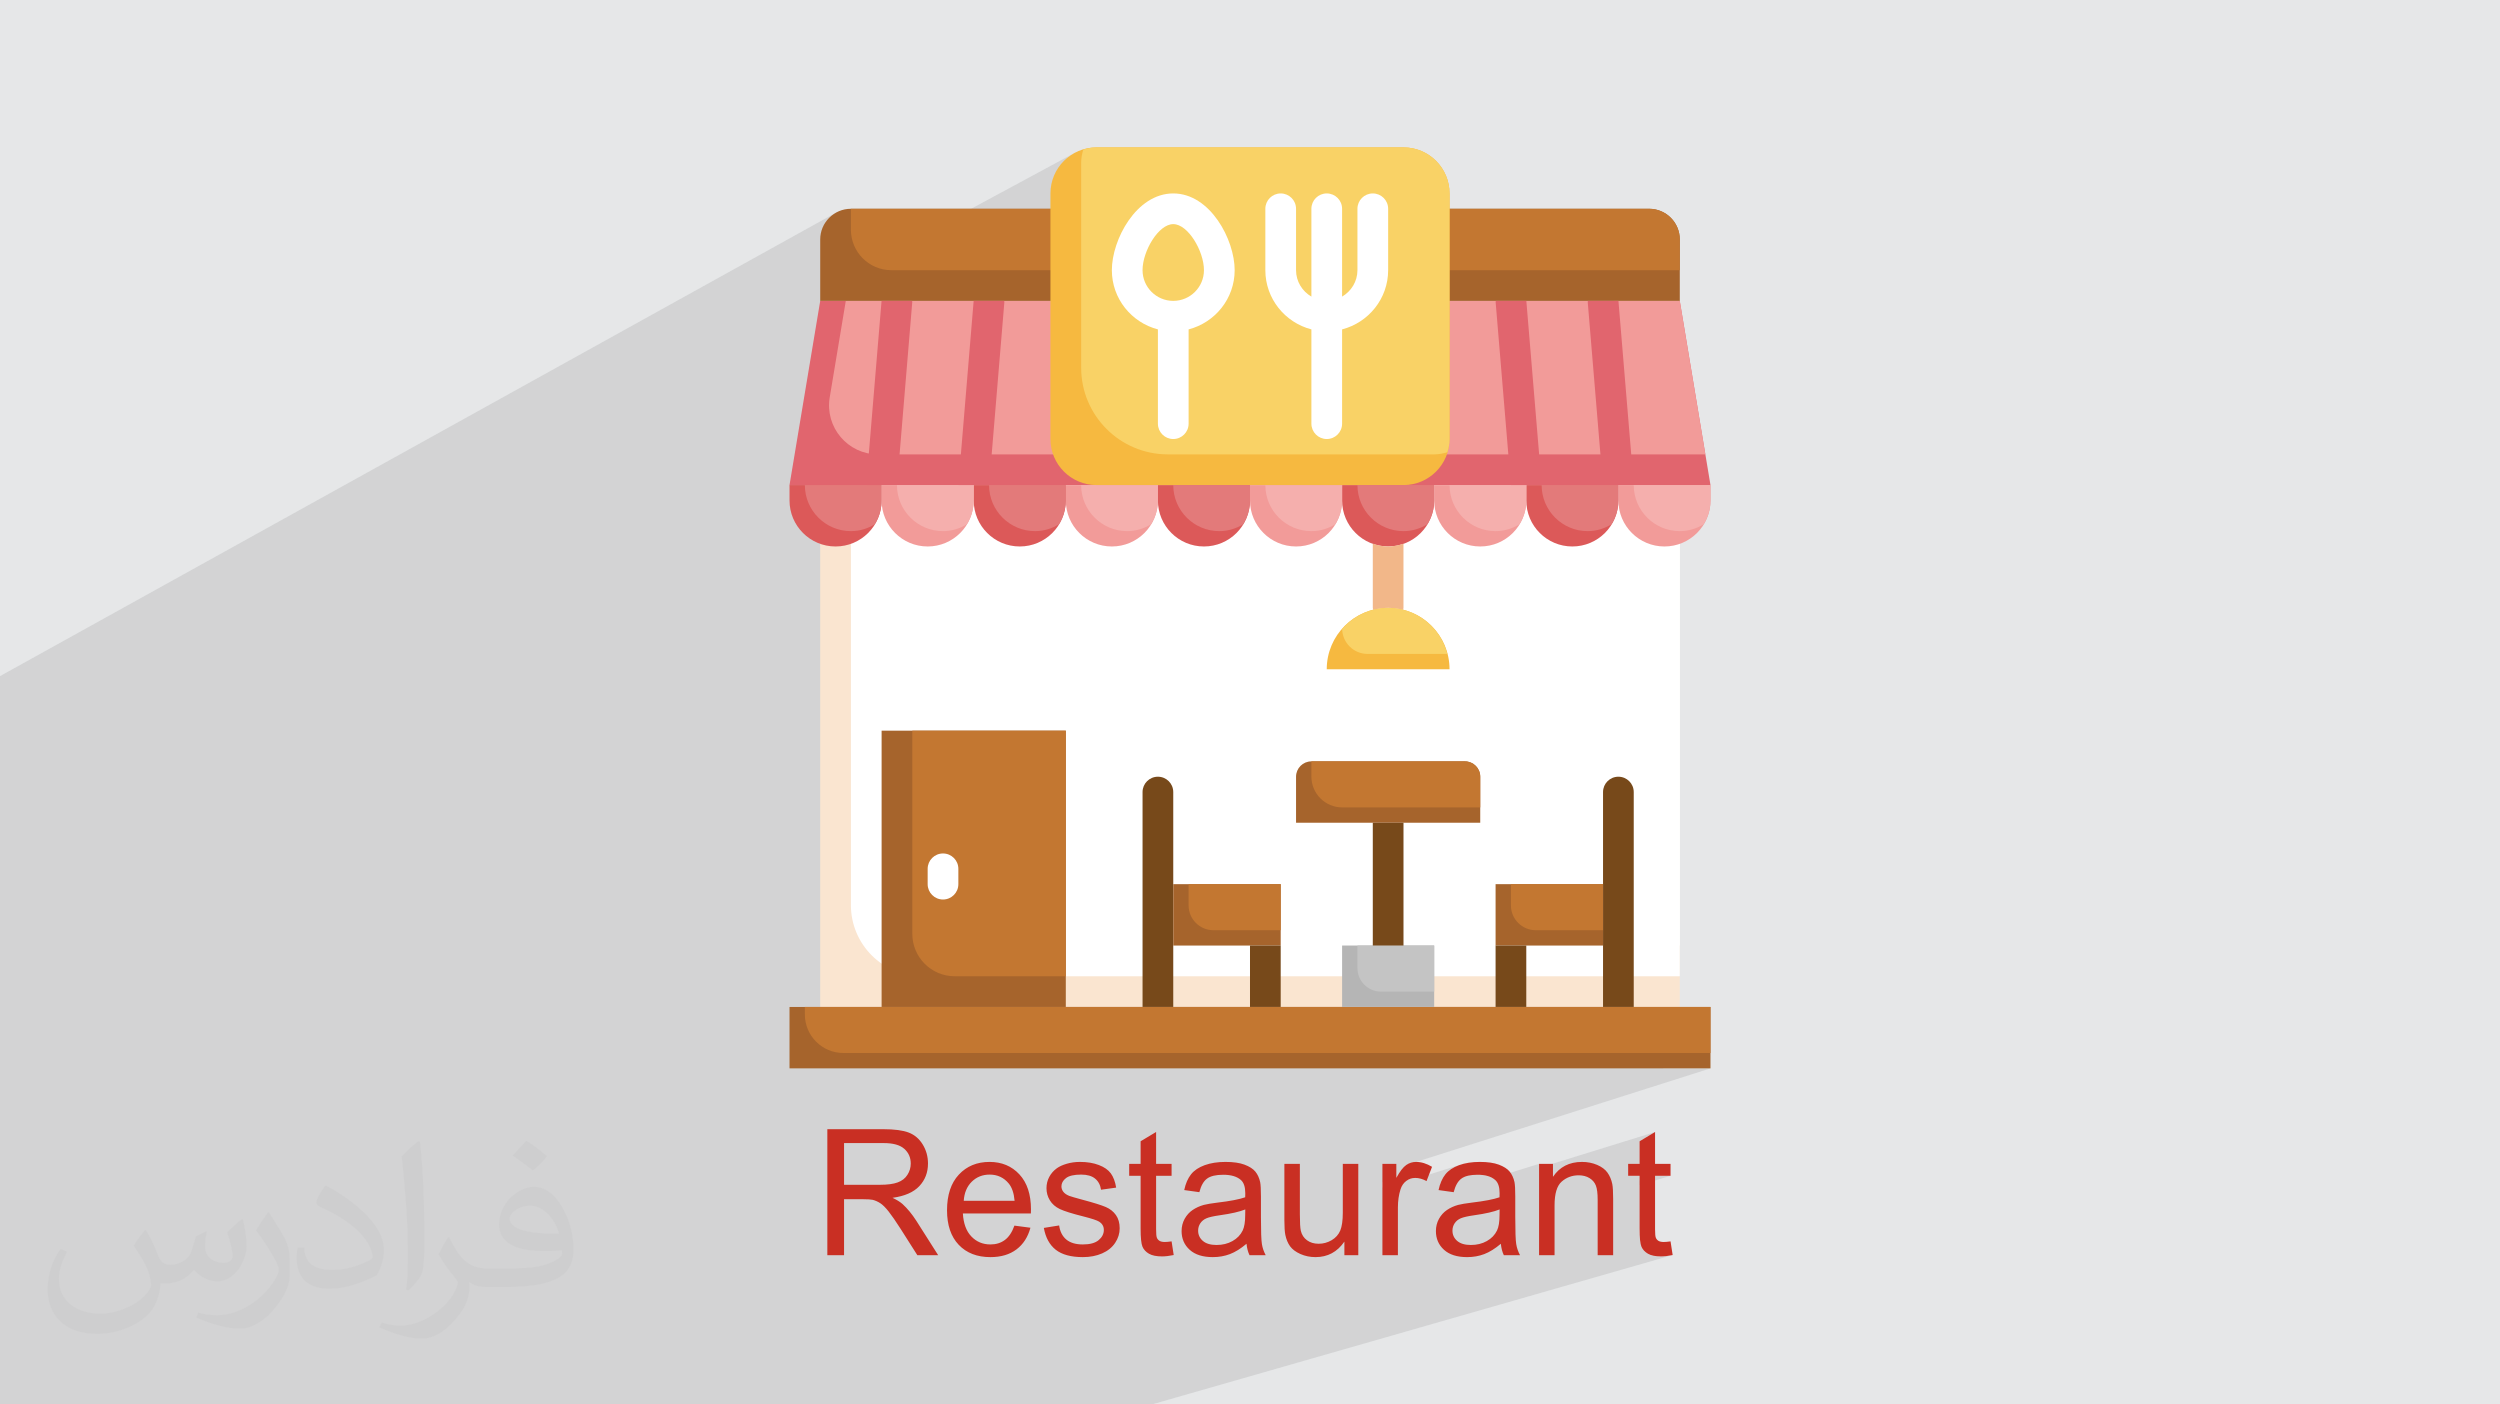 <?xml version="1.0" encoding="UTF-8"?>
<!DOCTYPE svg PUBLIC "-//W3C//DTD SVG 1.0//EN" "http://www.w3.org/TR/2001/REC-SVG-20010904/DTD/svg10.dtd">
<!-- Creator: CorelDRAW -->
<svg xmlns="http://www.w3.org/2000/svg" xml:space="preserve" width="94.192mm" height="52.917mm" version="1.0" style="shape-rendering:geometricPrecision; text-rendering:geometricPrecision; image-rendering:optimizeQuality; fill-rule:evenodd; clip-rule:evenodd"
viewBox="0 0 9404.92 5283.66"
 xmlns:xlink="http://www.w3.org/1999/xlink"
 xmlns:xodm="http://www.corel.com/coreldraw/odm/2003">
 <defs>
  <style type="text/css">
   <![CDATA[
    .fil3 {fill:#C92F23;fill-rule:nonzero}
    .fil17 {fill:#77491A;fill-rule:nonzero}
    .fil6 {fill:#A6642C;fill-rule:nonzero}
    .fil15 {fill:#B5B5B5;fill-rule:nonzero}
    .fil7 {fill:#C37731;fill-rule:nonzero}
    .fil16 {fill:#C4C4C4;fill-rule:nonzero}
    .fil10 {fill:#DC5959;fill-rule:nonzero}
    .fil4 {fill:#E1656E;fill-rule:nonzero}
    .fil11 {fill:#E37A7A;fill-rule:nonzero}
    .fil5 {fill:#F29B99;fill-rule:nonzero}
    .fil18 {fill:#F2B789;fill-rule:nonzero}
    .fil12 {fill:#F5AFAD;fill-rule:nonzero}
    .fil13 {fill:#F6B940;fill-rule:nonzero}
    .fil14 {fill:#F9D266;fill-rule:nonzero}
    .fil8 {fill:#FAE5D0;fill-rule:nonzero}
    .fil9 {fill:white;fill-rule:nonzero}
    .fil2 {fill:#373435;fill-opacity:0.031}
    .fil1 {fill:#2B2A29;fill-opacity:0.102}
    .fil0 {fill:#E6E7E8}
   ]]>
  </style>
 </defs>
 <g id="Layer_x0020_1">
  <polygon class="fil0" points="-0,0 9404.92,0 9404.92,5283.66 -0,5283.66 "/>
  <polygon class="fil1" points="5141.94,732.22 5036.07,785.42 4933.42,785.42 4934.6,773.79 4937.96,762.94 4943.29,753.14 4950.34,744.59 4958.88,737.54 4968.69,732.22 4863.74,785.42 4760.17,785.42 4761.35,773.79 4764.72,762.94 4770.04,753.14 4777.09,744.59 4785.63,737.54 4795.45,732.22 4691.42,785.42 4283.26,785.42 4298.62,771.48 4319.05,756.62 4340.85,744.47 4262.53,785.42 4067.29,785.42 4067.29,612.18 4067.44,605.71 4067.89,599.32 4068.6,593.01 4069.55,586.77 4070.73,580.61 4072.11,574.52 4073.65,568.49 4075.36,562.53 4011.5,597 4014.8,593.99 4028.14,584.02 4042.42,575.34 3653.37,785.42 3201.09,785.42 3103.43,839.48 3105.34,836.33 3111.98,827.44 3119.44,819.24 3127.63,811.78 3136.53,805.14 3146.05,799.36 -0,2543.52 -0,2557.16 -0,2599.88 -0,2787.71 -0,2791.2 -0,2833.84 -0,2892.7 -0,2942.3 -0,2946.44 -0,3040.33 -0,3064.88 -0,3107.04 -0,3317.11 -0,3341.22 -0,3359.58 -0,3365.18 -0,3365.24 -0,3412.61 -0,3459.46 -0,3482.67 -0,3482.74 -0,3506.68 -0,3526.85 -0,3555.2 -0,3555.21 -0,3569.85 -0,3570.55 -0,3579.69 -0,3595.42 -0,3596.51 -0,3611.92 -0,3618.85 -0,3618.94 -0,3619.23 -0,3633.86 -0,3642.84 -0,3691.29 -0,3691.3 -0,3705.86 -0,3715.75 -0,3730.66 -0,3769.23 -0,4215.05 -0,4256.55 -0,4358.36 -0,4657.15 -0,4666.74 -0,4670.56 -0,4736.18 -0,4782.67 -0,4814.09 -0,4953.87 -0,4962.02 -0,4972.71 -0,4991.41 -0,4996.16 -0,5005.09 -0,5146.42 -0,5162.24 -0,5189.88 -0,5283.66 265.84,5283.66 441.2,5283.66 956.18,5283.66 973.55,5283.66 1053.48,5283.66 1102.7,5283.66 1116.22,5283.66 1184.45,5283.66 1333.02,5283.66 1345.91,5283.66 1370.88,5283.66 1448.12,5283.66 1474.76,5283.66 1487.93,5283.66 1505.19,5283.66 1534.5,5283.66 1549.09,5283.66 1586.05,5283.66 1665.17,5283.66 1702.38,5283.66 1709.74,5283.66 1714.27,5283.66 1738.5,5283.66 1752.79,5283.66 1755.42,5283.66 1781.7,5283.66 1803.17,5283.66 1805.94,5283.66 1826.5,5283.66 1903.68,5283.66 1908.42,5283.66 1938.46,5283.66 1986.25,5283.66 2050.62,5283.66 2054.22,5283.66 2057.23,5283.66 2201.03,5283.66 2226.92,5283.66 2239.39,5283.66 2260.03,5283.66 2310.11,5283.66 2347.89,5283.66 2367.43,5283.66 2369.62,5283.66 2385.71,5283.66 2387.07,5283.66 2447.74,5283.66 2456.64,5283.66 2555.38,5283.66 2610.31,5283.66 2628.03,5283.66 2629.03,5283.66 2684.88,5283.66 2687.6,5283.66 2754.33,5283.66 2766.31,5283.66 2811.63,5283.66 2820.92,5283.66 2873.59,5283.66 2889.48,5283.66 2892.95,5283.66 2915.75,5283.66 2944.75,5283.66 2962.14,5283.66 2971.97,5283.66 3011.91,5283.66 3043.37,5283.66 3054.83,5283.66 3062.46,5283.66 3098.3,5283.66 3098.63,5283.66 3109,5283.66 3155.13,5283.66 3161.41,5283.66 3196.4,5283.66 3198.37,5283.66 3213.4,5283.66 3230.11,5283.66 3232.3,5283.66 3260.86,5283.66 3288.87,5283.66 3326.08,5283.66 3343.26,5283.66 3376.47,5283.66 3396.14,5283.66 3426.86,5283.66 3546.93,5283.66 3616.53,5283.66 3679.86,5283.66 3757.79,5283.66 3813.07,5283.66 3878.05,5283.66 3930.93,5283.66 4078.11,5283.66 4130.98,5283.66 4332.37,5283.66 6292.49,4721.39 6286.44,4722.6 6280.56,4723.65 6274.83,4724.54 6269.27,4725.28 6263.87,4725.85 6258.63,4726.25 6253.57,4726.5 6248.69,4726.58 6241.01,4726.42 6233.77,4725.97 6226.98,4725.18 6220.63,4724.09 6214.71,4722.68 6209.24,4720.95 6204.2,4718.91 6199.59,4716.55 6195.41,4713.93 6191.55,4711.13 6188,4708.13 6184.79,4704.94 6181.88,4701.55 6179.3,4697.96 6177.04,4694.17 6175.1,4690.18 6173.43,4685.52 6172,4679.74 6170.78,4672.82 6169.79,4664.78 6169.02,4655.6 6168.48,4645.31 6168.15,4633.88 6168.04,4621.33 6168.04,4458.46 6284.55,4423.39 6226.29,4423.39 6168.04,4440.98 6168.04,4423.39 6125.02,4423.39 6125.02,4391.5 6168.04,4378.38 6168.04,4293.43 6226.29,4258.45 5789.93,4393.59 5789.93,4378.38 5615.76,4432.45 5612.45,4430.45 5605.17,4427.08 5597.21,4424.32 5588.56,4422.18 5579.23,4420.65 5569.24,4419.73 5558.57,4419.42 5548.61,4419.65 5539.31,4420.33 5530.7,4421.47 5522.76,4423.05 5515.49,4425.09 5417.69,4455.63 5419.07,4451.55 5422.11,4443.93 5425.47,4436.76 5429.13,4430.02 5433.12,4423.73 5437.43,4417.88 5442.15,4412.42 5447.36,4407.29 5453.07,4402.47 5459.28,4397.99 5465.97,4393.83 5473.17,4389.98 5480.87,4386.45 5489.07,4383.23 5497.64,4380.4 5333.77,4431.98 5329.52,4431.53 5324.23,4431.34 5319.54,4431.52 5314.96,4432.06 5310.51,4432.97 5306.2,4434.23 5200.66,4467.48 5200.66,4447.55 5252.96,4431.01 5257.92,4422.25 5262.78,4414.28 5267.56,4407.08 5272.24,4400.66 5276.82,4395.02 5281.31,4390.15 5285.72,4386.08 5289.57,4383.13 6434.77,4019.11 6254.62,4019.11 6434.77,3961.35 5795.11,3961.35 6319.27,3788.12 6146.06,3788.12 6146.06,3730.83 6319.27,3672.64 6319.27,3557.14 6319.27,2046.2 6328.99,2042.2 6319.27,2045.75 6319.27,2011.8 6388.57,1983.1 6398.98,1978.02 6409.02,1972.3 6414.74,1962.28 6419.82,1951.87 6424.22,1941.08 6427.92,1929.97 6430.85,1918.54 6433,1906.81 6434.32,1894.81 6434.77,1882.56 6434.77,1824.82 6319.27,1824.82 6146.06,1824.82 6145.29,1824.82 6145.3,1824.63 6415.55,1709.34 6136.65,1709.34 6096.94,1233.23 6319.3,1131.89 6068.89,1131.89 6319.27,1016.41 6319.27,900.92 6318.67,889.1 6316.93,877.63 6314.08,866.56 6310.2,855.94 6305.33,845.85 6299.55,836.33 6292.91,827.44 6285.45,819.24 6277.26,811.78 6268.36,805.14 6258.84,799.36 6248.75,794.5 6238.14,790.61 6227.06,787.77 6215.59,786.02 6203.78,785.42 5106.66,785.42 5107.84,773.79 5111.2,762.94 5116.52,753.14 5123.57,744.59 5132.12,737.54 "/>
  <path class="fil2" d="M548.54 4627.69c17.95,27.21 29.6,53.36 40.96,82.43 8.45,16.91 12.93,48.09 52.57,48.09 11.61,0 28.28,-3.42 43.06,-11.61 16.63,-8.73 29.32,-21.94 35.94,-42l15.85 -53.36 38.57 -19.02 2.64 2.64c-5.27,20.09 -6.59,39.36 -6.59,54.43 0,44.63 38.57,61.56 69.22,61.56 17.95,0 34.09,-8.73 34.09,-25.11 0,-21.13 -8.98,-57.06 -20.62,-89.29 17.95,-17.95 35.94,-35.94 56.53,-50.47l3.17 1.6c8.98,38.04 14,75.56 14,100.66 0,24.57 -10.83,51.79 -19.81,69.49 -18.49,34.87 -51.25,62.62 -90.87,62.62 -30.1,0 -63.65,-15.07 -86.66,-43.06l-1.32 0c-21.66,26.96 -55.22,51.25 -108.86,51.25l-16.63 0c-2.64,35.41 -10.29,60.49 -21.94,82.95 -31.95,62.34 -126.81,106.47 -216.1,106.47 -124.17,0 -186.51,-71.59 -186.51,-166.96 0,-58.91 19.27,-113.6 48.88,-152.42l24.29 10.04c-18.49,35.41 -30.91,68.68 -30.91,101.45 0,89.29 72.66,131.83 156.4,131.83 77.68,0 173.83,-49.41 191.28,-106.72 -6.59,-62.62 -30.1,-91.93 -66.04,-148.99 10.83,-19.02 24.83,-38.04 42.28,-58.38l3.17 0 0 0 0 0 -0.02 -0.09zm1432.13 -336.04c26.15,16.39 51.79,35.66 76.87,57.85 -14,19.81 -31.45,37.79 -53.11,53.64 -25.11,-20.34 -50.19,-37.79 -75.84,-56.27 17.42,-19.55 34.62,-38.29 52.04,-55.22l0 0 0 0 0 0 0 0 0 0 0.03 0zm13.47 244.11c-42.28,0 -76.87,27.75 -76.87,48.34 0,44.13 84.53,57.85 185.72,57.31 -12.68,-51.79 -57.06,-105.68 -108.86,-105.68l0.01 0.03zm-94.86 236.19c54.96,0 103.04,-1.6 139.74,-10.83 40.96,-10.29 75.56,-30.91 75.56,-45.17 0,-3.7 0,-8.19 -1.32,-11.89 -22.98,2.11 -49.41,2.11 -72.38,2.11 -74.49,0 -131.55,-16.91 -154.02,-58.66 -5.55,-11.61 -9.51,-24.57 -9.51,-39.36 0,-40.43 17.42,-79.79 48.09,-107 25.61,-22.45 53.89,-36.44 82.67,-36.44 52.04,0 93.51,41.75 122.57,107.54 15.85,35.94 26.68,77.4 26.68,129.72 0,34.87 -9.51,64.19 -31.17,85.85 -40.43,39.11 -114.92,53.89 -229.04,53.89l-51.79 0 0 0 -13.47 0c-28.28,0 -48.62,-5.02 -64.72,-17.42l-2.64 0c0.79,6.59 1.32,12.93 1.32,19.02 0,25.61 -8.45,58.38 -25.61,84.53 -50.72,75.3 -105.68,108.04 -153.24,108.04 -48.09,0 -107,-18.49 -160.11,-42.54l9.51 -18.49c17.17,7.13 40.96,11.89 73.7,11.89 85.85,0 198.66,-82.43 212.66,-163 -3.17,-6.59 -8.98,-15.32 -17.17,-24.57 -25.11,-29.85 -40.96,-54.68 -55.75,-80.83 12.68,-25.11 24.29,-45.17 35.13,-63.4l4.49 -0.53c36.72,74.77 69.99,117.55 144.23,117.55l11.61 0 0 0 53.89 0 0 0 0 0 0 0 0 0 0 0 0.09 0.01zm-371.98 79c6.34,-34.34 6.87,-72.91 6.87,-108.86l0 -53.36c0,-99.6 -12.68,-244.36 -22.98,-338.68 17.95,-19.27 43.06,-42 62.87,-57.31l5.81 1.6c13.47,118.62 16.63,256 16.63,383.06 0,33.3 -1.32,65.79 -4.49,89.55 -1.85,30.1 -19.27,52.83 -56.53,87.7l-8.19 -3.7zm-382.8 -157.19c1.85,46.77 24.83,83.49 105.15,83.49 49.93,0 92.19,-12.93 138.96,-35.13 8.45,-3.7 12.93,-8.73 12.93,-12.93 0,-29.32 -22.45,-68.15 -60.23,-103.55 -36.72,-33.3 -85.34,-62.62 -130.76,-82.18 -15.6,-6.59 -20.62,-13.47 -20.62,-20.09 0,-13.47 17.95,-41.75 32.77,-62.09l5.02 -0.53c52.04,27.21 110.17,67.64 153.24,112.53 39.11,41.47 63.4,83.49 63.4,129.19 0,33.81 -10.29,65.51 -26.96,95.11 -57.06,28.79 -117.83,50.72 -178.06,50.72 -73.17,0 -123.1,-34.34 -123.1,-114.92 0,-8.73 0,-22.19 3.17,-39.64l25.11 0 0 0 0 0 0 0 0 0 0 0 -0.02 0zm-132.37 -132.9l45.45 73.45c16.63,27.21 32.23,56.81 32.23,103.55l0 59.7c0,48.34 -30.91,100.13 -80.83,151.38 -39.11,34.62 -73.7,49.41 -105.68,49.41 -47.55,0 -101.98,-14.79 -164.85,-41.75l7.13 -18.49c19.81,5.27 42.79,9.77 71.06,9.77 90.36,-0.53 182.8,-66.57 225.08,-147.15 5.02,-9.26 6.87,-17.95 6.87,-24.04 0,-9.26 -5.02,-19.55 -8.98,-28.79 -22.98,-43.31 -48.62,-82.95 -76.87,-119.68 14.79,-23.25 29.6,-45.7 45.7,-67.9l3.7 0.53 0 0 0 0 0 0 0 0 0 0 -0.02 0.01z"/>
  <g id="_2538114516624">
   <path class="fil3" d="M3112.43 4721.95l0 -473.98 210.07 0c42.26,0 74.36,4.3 96.31,12.8 21.97,8.5 39.5,23.5 52.63,45.02 13.13,21.51 19.64,45.33 19.64,71.38 0,33.65 -10.92,62 -32.66,85.06 -21.74,23.07 -55.27,37.62 -100.73,43.91 16.66,7.95 29.24,15.89 37.84,23.6 18.31,16.77 35.64,37.84 51.85,63.11l81.98 129.08 -78.33 0 -62.67 -98.63c-18.21,-28.58 -33.33,-50.31 -45.13,-65.43 -11.91,-15.12 -22.51,-25.59 -31.88,-31.66 -9.27,-5.96 -18.87,-10.15 -28.58,-12.58 -7.06,-1.43 -18.64,-2.21 -34.87,-2.21l-72.6 0 0 210.51 -62.88 0zm62.88 -264.8l134.61 0c28.69,0 50.97,-2.98 67.08,-8.94 16.12,-5.84 28.36,-15.33 36.63,-28.46 8.39,-13.02 12.58,-27.15 12.58,-42.48 0,-22.41 -8.06,-40.94 -24.28,-55.39 -16.22,-14.46 -41.81,-21.63 -76.78,-21.63l-149.83 0 0 156.88zm640.92 153.59l60.24 7.94c-9.39,34.98 -26.92,62.24 -52.52,81.54 -25.59,19.31 -58.25,29.02 -98.08,29.02 -50.08,0 -89.8,-15.45 -119.16,-46.33 -29.35,-30.78 -44.01,-74.15 -44.01,-129.86 0,-57.59 14.78,-102.38 44.45,-134.16 29.69,-31.89 68.19,-47.79 115.53,-47.79 45.78,0 83.18,15.57 112.2,46.79 29.02,31.22 43.58,75.13 43.58,131.73 0,3.42 -0.11,8.61 -0.33,15.45l-255.85 0c2.2,37.62 12.79,66.53 31.99,86.5 19.08,19.97 43.02,30.01 71.6,30.01 21.3,0 39.5,-5.62 54.51,-16.88 15.11,-11.25 27.03,-29.24 35.86,-53.95zm-190.65 -93.34l191.31 0c-2.54,-28.91 -9.92,-50.53 -21.96,-64.99 -18.42,-22.4 -42.48,-33.64 -71.93,-33.64 -26.71,0 -49.1,8.94 -67.31,26.81 -18.09,17.87 -28.13,41.81 -30.11,71.82zm301.31 101.95l57.59 -9.28c3.2,23.07 12.24,40.72 27.03,53.08 14.79,12.24 35.53,18.42 62.01,18.42 26.81,0 46.67,-5.41 59.69,-16.33 12.91,-10.81 19.41,-23.61 19.41,-38.29 0,-13.13 -5.84,-23.49 -17.42,-31 -8.17,-5.18 -28.03,-11.69 -59.58,-19.75 -42.59,-10.7 -72.05,-19.97 -88.6,-27.8 -16.44,-7.95 -28.91,-18.76 -37.4,-32.66 -8.5,-13.8 -12.8,-29.13 -12.8,-45.9 0,-15.33 3.53,-29.46 10.48,-42.48 7.06,-13.02 16.54,-23.83 28.58,-32.43 9.05,-6.62 21.41,-12.25 36.95,-16.89 15.68,-4.62 32.33,-6.95 50.2,-6.95 26.92,0 50.53,3.86 70.83,11.7 20.41,7.72 35.42,18.31 45.13,31.55 9.59,13.36 16.33,31.11 19.97,53.4l-56.94 7.95c-2.53,-17.87 -10.03,-31.88 -22.39,-41.93 -12.36,-10.03 -29.79,-15 -52.41,-15 -26.59,0 -45.68,4.4 -57.03,13.23 -11.37,8.83 -17.11,19.2 -17.11,31 0,7.51 2.33,14.35 7.06,20.42 4.75,6.17 12.14,11.35 22.3,15.44 5.85,2.21 22.84,7.17 51.3,14.9 41.04,10.92 69.73,19.97 86.06,26.92 16.33,6.95 29.13,17.21 38.39,30.45 9.38,13.35 14.01,29.89 14.01,49.75 0,19.31 -5.62,37.51 -16.98,54.62 -11.36,17.09 -27.7,30.34 -48.99,39.72 -21.41,9.38 -45.57,14.01 -72.49,14.01 -44.57,0 -78.67,-9.27 -102.06,-27.7 -23.39,-18.52 -38.29,-45.89 -44.79,-82.19zm480.6 50.64l7.94 51.4c-16.33,3.42 -31,5.19 -43.8,5.19 -21.07,0 -37.39,-3.31 -49.09,-10.03 -11.59,-6.73 -19.75,-15.45 -24.5,-26.37 -4.74,-10.92 -7.06,-33.88 -7.06,-68.85l0 -197.94 -43.02 0 0 -45.01 43.02 0 0 -84.95 58.26 -34.98 0 119.93 58.25 0 0 45.01 -58.25 0 0 201.25c0,16.66 0.99,27.37 3.09,32.1 1.99,4.75 5.29,8.51 9.93,11.37 4.63,2.76 11.24,4.19 19.86,4.19 6.39,0 14.89,-0.78 25.37,-2.32zm281.89 8.94c-21.63,18.42 -42.49,31.33 -62.46,38.94 -19.96,7.62 -41.37,11.36 -64.32,11.36 -37.73,0 -66.75,-9.16 -87.04,-27.58 -20.31,-18.32 -30.45,-41.82 -30.45,-70.39 0,-16.76 3.85,-32.11 11.47,-46.01 7.72,-13.9 17.75,-24.93 30.11,-33.31 12.47,-8.4 26.37,-14.79 41.93,-19.1 11.48,-2.98 28.8,-5.84 51.85,-8.71 47.01,-5.52 81.77,-12.25 103.93,-19.97 0.22,-7.94 0.33,-13.02 0.33,-15.12 0,-23.6 -5.51,-40.27 -16.54,-49.98 -14.89,-13.12 -37.07,-19.64 -66.42,-19.64 -27.47,0 -47.77,4.86 -60.79,14.46 -13.13,9.6 -22.73,26.59 -29.03,51.08l-56.92 -7.95c5.18,-24.37 13.68,-44.12 25.6,-59.13 11.91,-15.01 29.13,-26.48 51.63,-34.65 22.4,-8.05 48.55,-12.14 78.12,-12.14 29.34,0 53.28,3.42 71.71,10.37 18.31,6.96 31.88,15.57 40.49,26.04 8.6,10.48 14.67,23.72 18.2,39.72 1.88,9.92 2.87,27.8 2.87,53.51l0 77.23c0,53.95 1.22,88.05 3.64,102.49 2.32,14.46 7.17,28.25 14.23,41.49l-60.91 0c-5.83,-12.24 -9.59,-26.59 -11.24,-43.02zm-4.64 -129.08c-21.18,8.6 -52.95,15.89 -95.33,21.85 -24.04,3.41 -41.04,7.28 -50.96,11.57 -9.93,4.31 -17.54,10.59 -22.96,18.76 -5.4,8.27 -8.16,17.43 -8.16,27.58 0,15.34 5.85,28.25 17.64,38.51 11.81,10.25 29.03,15.44 51.64,15.44 22.4,0 42.37,-4.85 59.91,-14.67 17.42,-9.71 30.33,-23.07 38.51,-39.94 6.28,-13.13 9.37,-32.43 9.37,-57.92l0.33 -21.18zm372.82 172.11l0 -51.08c-26.7,38.95 -62.88,58.36 -108.68,58.36 -20.19,0 -39.06,-3.86 -56.59,-11.58 -17.55,-7.83 -30.56,-17.54 -39.06,-29.24 -8.5,-11.81 -14.46,-26.15 -17.88,-43.13 -2.31,-11.48 -3.52,-29.58 -3.52,-54.29l0 -212.61 58.25 0 0 190.09c0,30.34 1.22,50.87 3.53,61.35 3.64,15.35 11.36,27.26 23.27,35.97 11.81,8.72 26.37,13.14 43.81,13.14 17.42,0 33.76,-4.42 48.98,-13.36 15.23,-8.94 26.04,-21.18 32.44,-36.51 6.29,-15.34 9.49,-37.73 9.49,-66.97l0 -183.7 58.26 0 0 343.57 -52.3 0zm143.09 0l0 -343.57 52.3 0 0 52.63c13.35,-24.38 25.71,-40.5 37.06,-48.22 11.37,-7.84 23.83,-11.7 37.41,-11.7 19.64,0 39.6,6.19 59.9,18.43l-20.73 53.73c-14.13,-7.94 -28.26,-11.91 -42.38,-11.91 -12.69,0 -24.04,3.86 -34.09,11.47 -10.04,7.61 -17.21,18.2 -21.52,31.78 -6.51,20.63 -9.71,43.24 -9.71,67.85l0 179.51 -58.26 0zm445.52 -43.02c-21.63,18.42 -42.48,31.33 -62.45,38.94 -19.97,7.62 -41.37,11.36 -64.32,11.36 -37.73,0 -66.75,-9.16 -87.05,-27.58 -20.3,-18.32 -30.45,-41.82 -30.45,-70.39 0,-16.76 3.86,-32.11 11.48,-46.01 7.71,-13.9 17.75,-24.93 30.11,-33.31 12.46,-8.4 26.36,-14.79 41.93,-19.1 11.47,-2.98 28.8,-5.84 51.85,-8.71 47.01,-5.52 81.76,-12.25 103.93,-19.97 0.22,-7.94 0.33,-13.02 0.33,-15.12 0,-23.6 -5.51,-40.27 -16.54,-49.98 -14.9,-13.12 -37.07,-19.64 -66.42,-19.64 -27.48,0 -47.78,4.86 -60.79,14.46 -13.14,9.6 -22.74,26.59 -29.03,51.08l-56.92 -7.95c5.18,-24.37 13.68,-44.12 25.59,-59.13 11.92,-15.01 29.13,-26.48 51.64,-34.65 22.39,-8.05 48.55,-12.14 78.11,-12.14 29.35,0 53.29,3.42 71.71,10.37 18.31,6.96 31.88,15.57 40.5,26.04 8.6,10.48 14.67,23.72 18.2,39.72 1.87,9.92 2.87,27.8 2.87,53.51l0 77.23c0,53.95 1.21,88.05 3.63,102.49 2.33,14.46 7.18,28.25 14.24,41.49l-60.91 0c-5.84,-12.24 -9.6,-26.59 -11.25,-43.02zm-4.63 -129.08c-21.18,8.6 -52.96,15.89 -95.33,21.85 -24.05,3.41 -41.04,7.28 -50.97,11.57 -9.92,4.31 -17.54,10.59 -22.95,18.76 -5.41,8.27 -8.17,17.43 -8.17,27.58 0,15.34 5.85,28.25 17.65,38.51 11.8,10.25 29.02,15.44 51.64,15.44 22.39,0 42.36,-4.85 59.91,-14.67 17.42,-9.71 30.33,-23.07 38.5,-39.94 6.29,-13.13 9.38,-32.43 9.38,-57.92l0.33 -21.18zm148.4 172.11l0 -343.57 52.3 0 0 48.77c25.15,-37.4 61.57,-56.06 109.11,-56.06 20.75,0 39.72,3.75 57.04,11.15 17.32,7.39 30.34,17.2 38.94,29.24 8.61,12.02 14.68,26.37 18.1,42.92 2.1,10.81 3.2,29.68 3.2,56.59l0 210.96 -58.26 0 0 -208.74c0,-23.72 -2.2,-41.49 -6.73,-53.18 -4.51,-11.7 -12.57,-21.08 -24.04,-28.14 -11.47,-6.95 -25.05,-10.48 -40.5,-10.48 -24.71,0 -46,7.84 -63.98,23.61 -17.98,15.67 -26.92,45.57 -26.92,89.47l0 187.46 -58.26 0zm494.61 -51.96l7.95 51.4c-16.34,3.42 -31,5.19 -43.8,5.19 -21.07,0 -37.39,-3.31 -49.1,-10.03 -11.58,-6.73 -19.75,-15.45 -24.49,-26.37 -4.75,-10.92 -7.06,-33.88 -7.06,-68.85l0 -197.94 -43.02 0 0 -45.01 43.02 0 0 -84.95 58.25 -34.98 0 119.93 58.25 0 0 45.01 -58.25 0 0 201.25c0,16.66 1,27.37 3.1,32.1 1.98,4.75 5.29,8.51 9.92,11.37 4.63,2.76 11.25,4.19 19.86,4.19 6.39,0 14.9,-0.78 25.37,-2.32z"/>
   <g>
    <polygon class="fil4" points="6434.77,1824.82 2970.12,1824.82 3085.62,1131.89 6319.27,1131.89 "/>
    <path class="fil5" d="M6319.27 1131.89l-3137.41 0 -60.45 362.81c-18.77,112.38 67.92,214.65 181.83,214.65l3112.3 0 -96.27 -577.46z"/>
    <path class="fil6" d="M3085.62 1131.89l0 -230.97c0,-63.81 51.68,-115.5 115.5,-115.5l3002.69 0c63.81,0 115.5,51.68 115.5,115.5l0 230.97 -3233.68 0z"/>
    <path class="fil7" d="M3353.43 1016.41l2965.84 0 0 -115.5c0,-63.81 -51.68,-115.5 -115.5,-115.5l-3002.68 0 0 78.66c0,84.13 68.2,152.33 152.34,152.33z"/>
    <polygon class="fil8" points="3085.62,1824.82 6319.27,1824.82 6319.27,3788.12 3085.62,3788.14 "/>
    <path class="fil9" d="M3201.09 3404.83c0,147.89 119.93,267.81 267.8,267.81l2850.37 0 0 -1847.82 -3118.18 0 0 1580.01z"/>
    <path class="fil9" d="M3316.59 3289.33c0,147.89 119.93,267.81 267.8,267.81l2734.88 0 0 -1732.33 -3002.68 0 0 1464.51z"/>
    <polygon class="fil6" points="2970.12,3788.14 6434.77,3788.14 6434.77,4019.11 2970.12,4019.11 "/>
    <path class="fil7" d="M3027.88 3816.35c0,80.1 64.9,145 145,145l3261.89 0 0 -173.24 -3406.89 0.02 0 28.22z"/>
    <path class="fil10" d="M2970.12 1824.82l0 57.74c0,95.69 77.54,173.25 173.25,173.25 95.68,0 173.24,-77.54 173.24,-173.25l0 -57.74 -346.49 0z"/>
    <path class="fil11" d="M3201.09 1998.06c32.98,0 63.5,-9.71 89.74,-25.75 16.06,-26.21 25.75,-56.76 25.75,-89.74l0 -57.74 -288.71 0c0,95.68 77.54,173.24 173.24,173.24l-0.02 0z"/>
    <path class="fil5" d="M3316.59 1824.82l0 57.74c0,95.69 77.54,173.25 173.25,173.25 95.68,0 173.24,-77.54 173.24,-173.25l0 -57.74 -346.49 0z"/>
    <path class="fil10" d="M3663.05 1824.82l0 57.74c0,95.69 77.54,173.25 173.24,173.25 95.69,0 173.25,-77.54 173.25,-173.25l0 -57.74 -346.49 0z"/>
    <path class="fil5" d="M4009.52 1824.82l0 57.74c0,95.69 77.54,173.25 173.24,173.25 95.69,0 173.25,-77.54 173.25,-173.25l0 -57.74 -346.49 0z"/>
    <path class="fil10" d="M4355.99 1824.82l0 57.74c0,95.69 77.54,173.25 173.24,173.25 95.69,0 173.25,-77.54 173.25,-173.25l0 -57.74 -346.49 0z"/>
    <path class="fil5" d="M4702.45 1824.82l0 57.74c0,95.69 77.54,173.25 173.24,173.25 95.69,0 173.25,-77.54 173.25,-173.25l0 -57.74 -346.49 0z"/>
    <path class="fil10" d="M5048.92 1824.82l0 57.74c0,95.69 77.54,173.25 173.24,173.25 95.69,0 173.25,-77.54 173.25,-173.25l0 -57.74 -346.49 0z"/>
    <path class="fil5" d="M5395.38 1824.82l0 57.74c0,95.69 77.54,173.25 173.24,173.25 95.69,0 173.25,-77.54 173.25,-173.25l0 -57.74 -346.49 0z"/>
    <path class="fil10" d="M5741.85 1824.82l0 57.74c0,95.69 77.54,173.25 173.24,173.25 95.68,0 173.25,-77.54 173.25,-173.25l0 -57.74 -346.49 0z"/>
    <path class="fil5" d="M6088.3 1824.82l0 57.74c0,95.69 77.54,173.25 173.25,173.25 95.68,0 173.25,-77.54 173.25,-173.25l0 -57.74 -346.5 0z"/>
    <g>
     <path class="fil12" d="M6319.27 1998.06c32.98,0 63.51,-9.71 89.74,-25.75 16.07,-26.21 25.75,-56.76 25.75,-89.74l0 -57.74 -288.71 0c0,95.68 77.54,173.24 173.25,173.24l-0.03 0z"/>
     <path class="fil12" d="M5626.34 1998.06c32.98,0 63.51,-9.71 89.74,-25.75 16.07,-26.21 25.76,-56.76 25.76,-89.74l0 -57.74 -288.72 0c0,95.68 77.54,173.24 173.25,173.24l-0.03 0z"/>
     <path class="fil12" d="M4933.42 1998.06c32.97,0 63.5,-9.71 89.73,-25.75 16.07,-26.21 25.76,-56.76 25.76,-89.74l0 -57.74 -288.72 0c0,95.68 77.54,173.24 173.25,173.24l-0.02 0z"/>
     <path class="fil12" d="M4240.49 1998.06c32.97,0 63.5,-9.71 89.74,-25.75 16.06,-26.21 25.75,-56.76 25.75,-89.74l0 -57.74 -288.72 0c0,95.68 77.54,173.24 173.25,173.24l-0.02 0z"/>
     <path class="fil12" d="M3547.56 1998.06c32.98,0 63.5,-9.71 89.74,-25.75 16.06,-26.21 25.75,-56.76 25.75,-89.74l0 -57.74 -288.72 0c0,95.68 77.54,173.24 173.25,173.24l-0.02 0z"/>
    </g>
    <g>
     <g>
      <path class="fil13" d="M4125.01 1824.82c-95.69,0 -173.25,-77.54 -173.25,-173.25l0 -923.89c0,-95.69 77.54,-173.25 173.25,-173.25l1154.87 0.02c95.68,0 173.24,77.54 173.24,173.25l0 923.9c0,95.68 -77.54,173.24 -173.24,173.24l-1154.87 -0.02z"/>
     </g>
    </g>
    <path class="fil14" d="M5279.89 554.45l-1154.87 0c-17.37,0 -33.83,3.34 -49.65,8.08 -4.73,15.83 -8.07,32.28 -8.07,49.65l0 770.94c0,180.17 146.02,326.2 326.19,326.2l1001.9 0.02c17.36,0 33.83,-3.33 49.64,-8.08 4.74,-15.82 8.08,-32.27 8.08,-49.64l0 -923.9c0,-95.68 -77.54,-173.25 -173.25,-173.25l0.03 -0.02z"/>
    <polygon class="fil6" points="3316.59,2748.74 4009.52,2748.74 4009.52,3788.14 3316.59,3788.14 "/>
    <path class="fil7" d="M3432.08 3512.92c0,88.24 71.5,159.72 159.71,159.72l417.73 0 0 -923.9 -577.44 0 0 764.18z"/>
    <path class="fil6" d="M5568.62 3095.2l-692.93 0 0 -173.25c0,-31.88 25.86,-57.74 57.75,-57.74l577.44 0c31.88,0 57.74,25.86 57.74,57.74l0 173.25z"/>
    <path class="fil7" d="M5049.55 3037.45l519.07 0 0 -115.5c0,-31.88 -25.86,-57.74 -57.74,-57.74l-577.46 0 0 57.11c0,64.16 51.96,116.12 116.12,116.12z"/>
    <polygon class="fil15" points="5048.92,3557.14 5395.38,3557.14 5395.38,3788.12 5048.92,3788.14 "/>
    <path class="fil16" d="M5106.66 3641.91c0,48.85 39.61,88.46 88.46,88.46l200.27 0.02 0 -173.24 -288.72 0 0 84.76z"/>
    <g>
     <polygon class="fil17" points="5164.41,3095.2 5279.89,3095.2 5279.89,3557.16 5164.41,3557.14 "/>
    </g>
    <path class="fil17" d="M6146.06 2979.71c0,-31.93 -25.86,-57.75 -57.75,-57.75 -31.88,0 -57.74,25.82 -57.74,57.75l0 808.43 115.5 0 0 -808.43z"/>
    <path class="fil17" d="M4413.73 2979.71c0,-31.93 -25.86,-57.75 -57.74,-57.75 -31.89,0 -57.75,25.82 -57.75,57.75l0 808.43 115.5 0 0 -808.43z"/>
    <path class="fil13" d="M5453.12 2517.75l-461.96 0c0,-127.57 103.42,-230.97 230.97,-230.97 127.57,0 230.97,103.42 230.97,230.97l0.02 0z"/>
    <path class="fil18" d="M5222.15 2055.81c-20.38,0 -39.61,-4.16 -57.74,-10.62l0 241.59c0,2.71 1.22,5.08 1.55,7.68 18.07,-4.56 36.66,-7.68 56.17,-7.68 19.51,0 38.1,3.12 56.17,7.68 0.35,-2.6 1.55,-4.97 1.55,-7.68l0 -241.59c-18.13,6.46 -37.36,10.62 -57.74,10.62l0.04 0z"/>
    <g>
     <g>
      <path class="fil9" d="M4413.73 727.68c-138.87,0 -230.97,173.74 -230.97,288.71 0,107.29 73.93,196.96 173.25,222.78l0 354.67c0,31.88 25.86,57.75 57.74,57.75 31.89,0 57.75,-25.87 57.75,-57.75l0 -354.67c99.32,-25.82 173.25,-115.5 173.25,-222.78 0,-114.98 -92.1,-288.71 -230.97,-288.71l-0.05 0zm0 404.21c-63.68,0 -115.5,-51.79 -115.5,-115.5 0,-71.54 59.71,-173.25 115.5,-173.25 55.79,0 115.5,101.69 115.5,173.25 0,63.68 -51.78,115.5 -115.5,115.5z"/>
      <path class="fil9" d="M5164.41 727.68c-31.89,0 -57.75,25.86 -57.75,57.74l0 230.97c0,42.56 -23.39,79.4 -57.74,99.43l0 -330.4c0,-31.88 -25.86,-57.74 -57.75,-57.74 -31.88,0 -57.74,25.86 -57.74,57.74l0 330.4c-34.36,-20.03 -57.75,-56.87 -57.75,-99.43l0 -230.97c0,-31.88 -25.86,-57.74 -57.74,-57.74 -31.89,0 -57.75,25.86 -57.75,57.74l0 230.97c0,107.29 73.92,196.96 173.25,222.78l0 354.67c0,31.88 25.86,57.75 57.74,57.75 31.89,0 57.75,-25.87 57.75,-57.75l0 -354.67c99.32,-25.82 173.24,-115.5 173.24,-222.78l0 -230.97c0,-31.88 -25.86,-57.74 -57.74,-57.74z"/>
     </g>
    </g>
    <g>
     <path class="fil9" d="M3547.56 3383.92c-31.89,0 -57.75,-25.82 -57.75,-57.74l0 -57.75c0,-31.93 25.86,-57.74 57.75,-57.74 31.88,0 57.74,25.81 57.74,57.74l0 57.75c0,31.92 -25.86,57.74 -57.74,57.74z"/>
    </g>
    <polygon class="fil6" points="4413.73,3326.17 4817.95,3326.17 4817.95,3557.14 4413.73,3557.14 "/>
    <path class="fil7" d="M4471.48 3406.02c0,51.57 41.82,93.37 93.36,93.37l253.11 0.02 0 -173.24 -346.47 0 0 79.85z"/>
    <g>
     <polygon class="fil17" points="4702.45,3557.14 4817.95,3557.14 4817.95,3788.12 4702.45,3788.14 "/>
    </g>
    <polygon class="fil6" points="5626.34,3326.17 6030.56,3326.17 6030.56,3557.14 5626.34,3557.14 "/>
    <g>
     <polygon class="fil17" points="5626.34,3557.14 5741.85,3557.14 5741.85,3788.12 5626.34,3788.14 "/>
    </g>
    <path class="fil4" d="M5799.42 1820.03l-57.4 -688.13 -114.91 -0.02c0,1.68 -0.7,3.13 -0.57,4.8l57.4 688.13 114.89 0c0,-1.68 0.69,-3.13 0.56,-4.8l0.03 0.02z"/>
    <path class="fil4" d="M6145.89 1820.03l-57.4 -688.13 -114.91 -0.02c0,1.68 -0.7,3.13 -0.57,4.8l57.4 688.13 114.88 0c0,-1.68 0.7,-3.13 0.57,-4.8l0.03 0.02z"/>
    <path class="fil4" d="M3778.37 1136.69c0.11,-1.68 -0.56,-3.19 -0.56,-4.8l-114.94 0 -57.33 688.13c-0.11,1.68 0.57,3.19 0.57,4.8l114.91 0 57.35 -688.13z"/>
    <path class="fil4" d="M3431.9 1136.69c0.11,-1.68 -0.56,-3.19 -0.56,-4.8l-114.94 0 -57.39 688.13c-0.11,1.68 0.57,3.19 0.57,4.8l114.93 0 57.39 -688.13z"/>
    <path class="fil7" d="M5684.09 3406.02c0,51.57 41.82,93.37 93.37,93.37l253.1 0.02 0 -173.24 -346.47 0 0 79.85z"/>
    <path class="fil14" d="M5222.15 2286.78c-69.3,0 -130.68,31.12 -173,79.4 1.09,51.96 43.36,93.82 95.64,93.82l300.2 0.02c-25.75,-99.43 -115.33,-173.24 -222.83,-173.24z"/>
    <path class="fil11" d="M3894.02 1998.06c32.97,0 63.5,-9.71 89.74,-25.75 16.06,-26.21 25.75,-56.76 25.75,-89.74l0 -57.74 -288.72 0c0,95.68 77.54,173.24 173.25,173.24l-0.02 0z"/>
    <path class="fil11" d="M4586.96 1998.06c32.97,0 63.5,-9.71 89.74,-25.75 16.06,-26.21 25.75,-56.76 25.75,-89.74l0 -57.74 -288.72 0c0,95.68 77.54,173.24 173.25,173.24l-0.02 0z"/>
    <path class="fil11" d="M5279.89 1998.06c32.97,0 63.5,-9.71 89.73,-25.75 16.07,-26.21 25.76,-56.76 25.76,-89.74l0 -57.74 -288.72 0c0,95.68 77.54,173.24 173.25,173.24l-0.02 0z"/>
    <path class="fil11" d="M5972.81 1998.06c32.98,0 63.51,-9.71 89.74,-25.75 16.07,-26.21 25.75,-56.76 25.75,-89.74l0 -57.74 -288.71 0c0,95.68 77.54,173.24 173.25,173.24l-0.03 0z"/>
   </g>
  </g>
 </g>
</svg>
